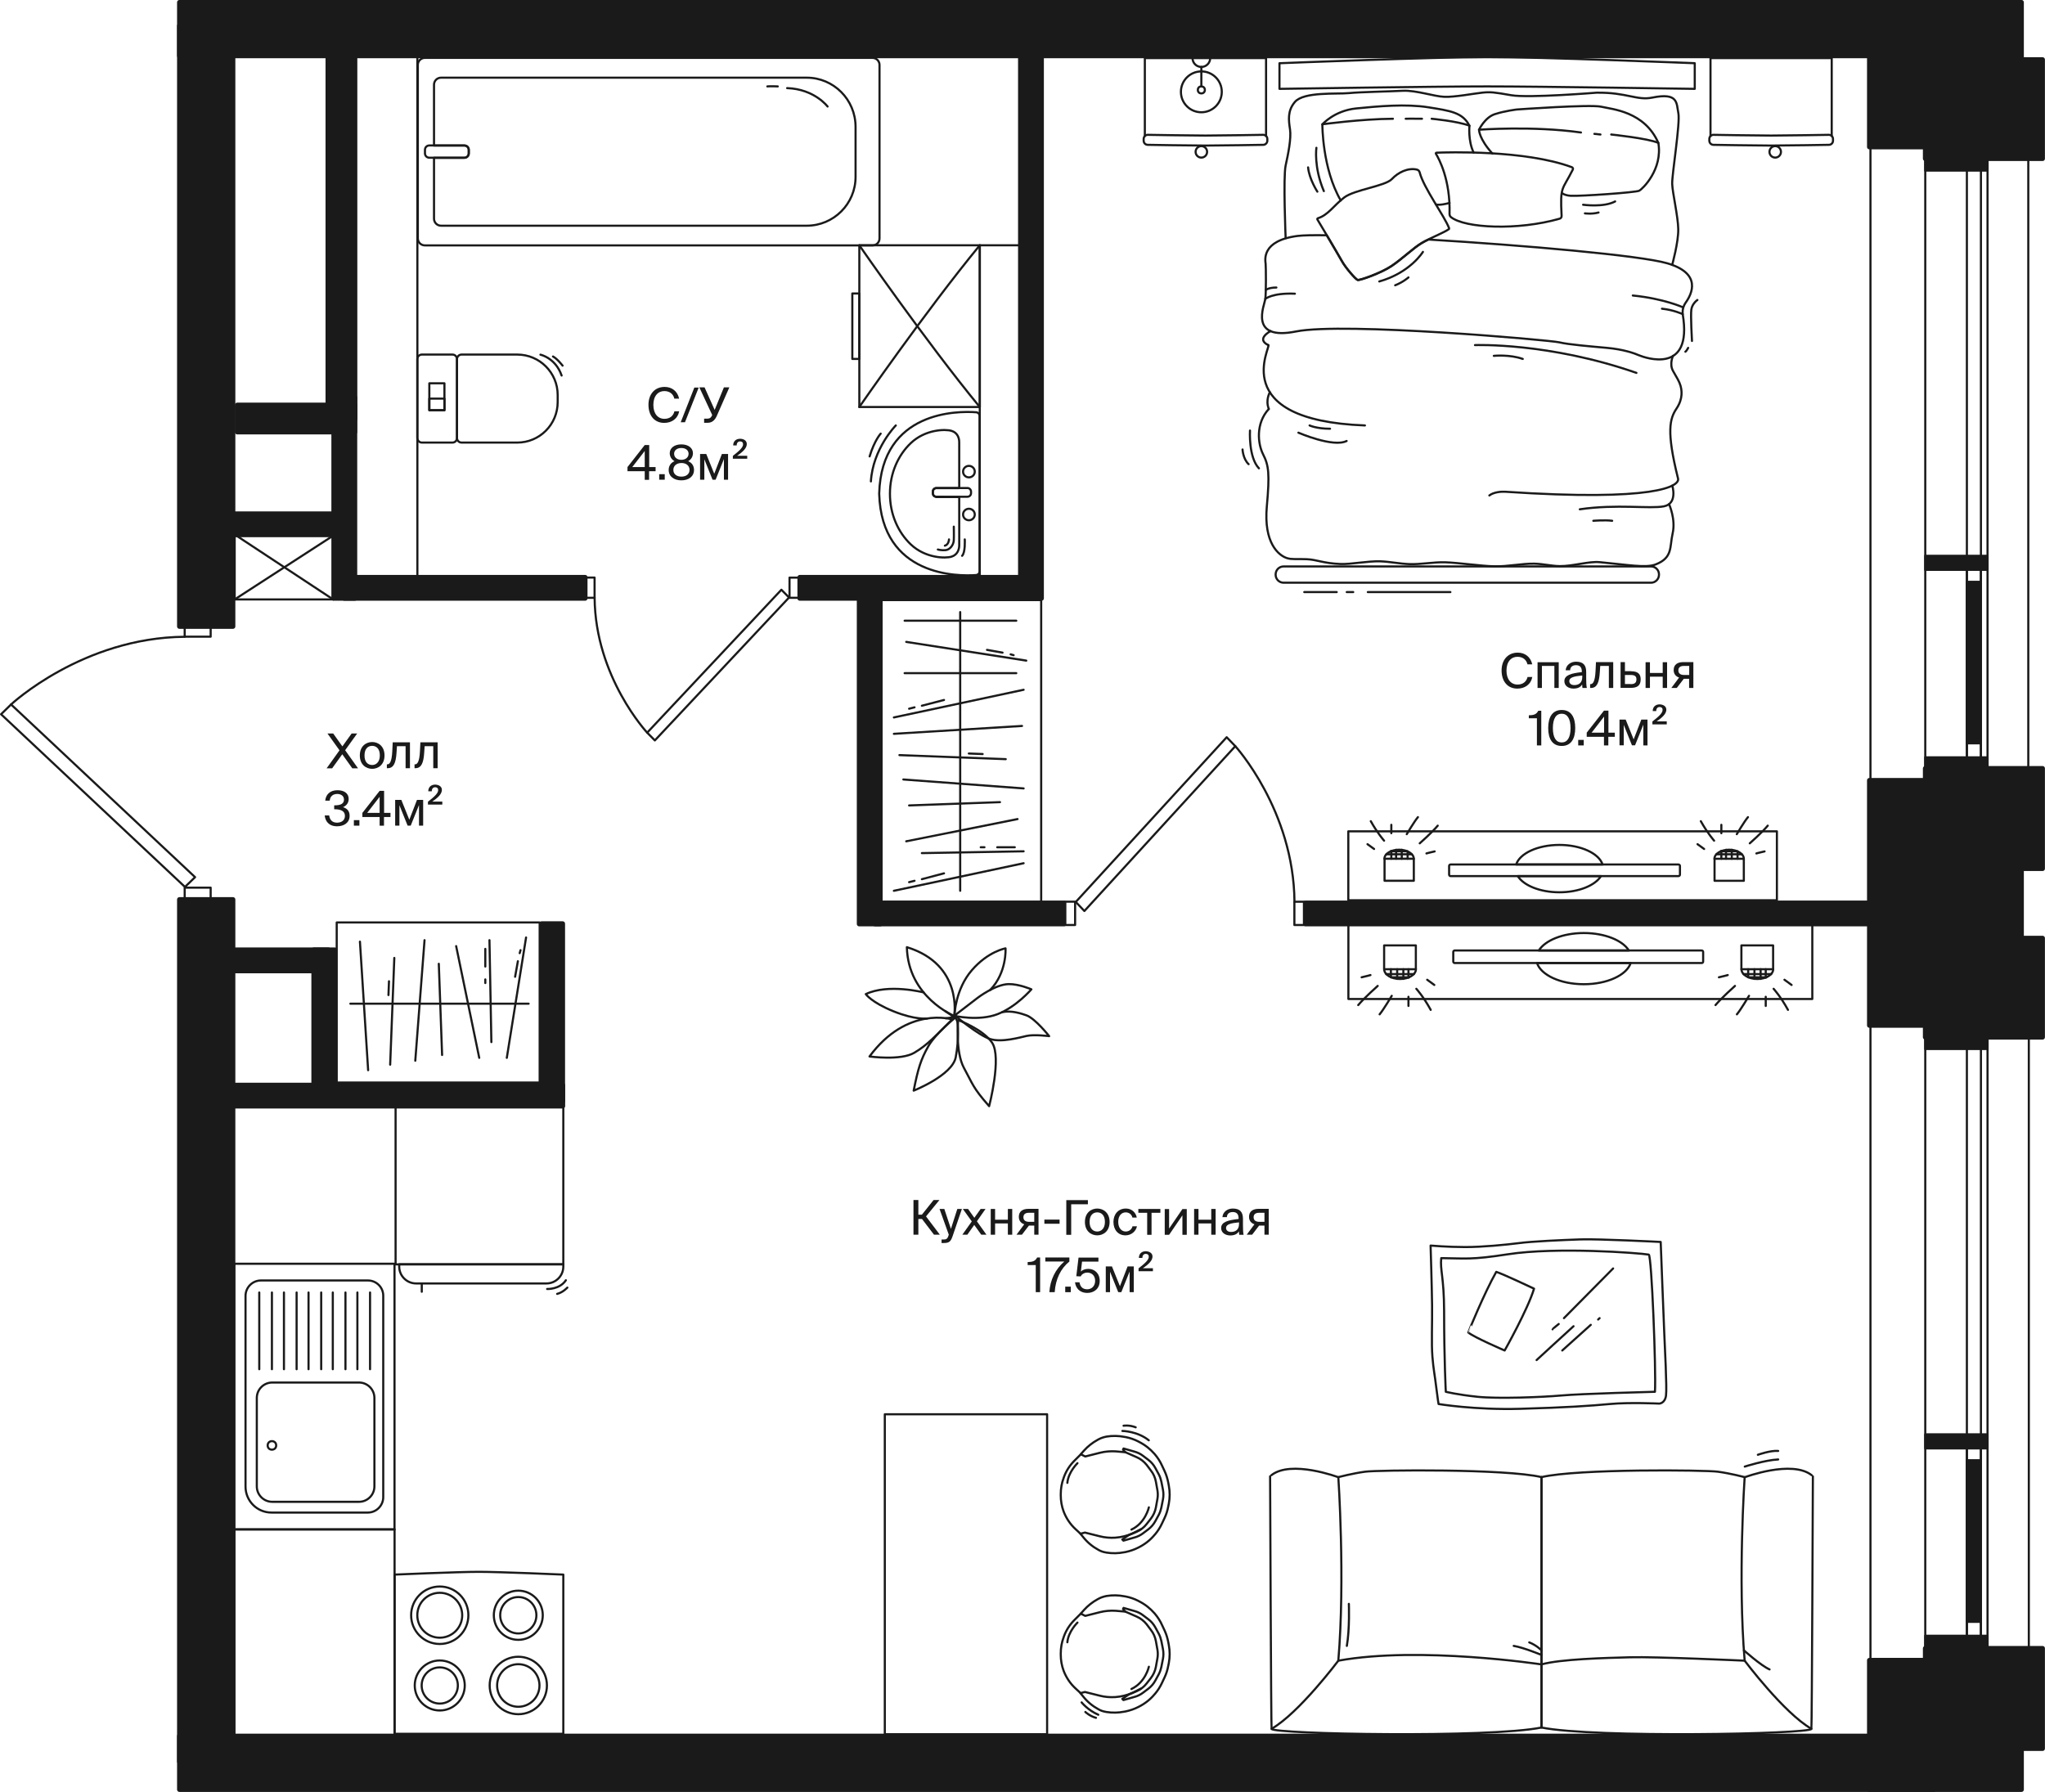 <?xml version="1.0" encoding="utf-8"?>
<!-- Generator: Adobe Illustrator 24.3.0, SVG Export Plug-In . SVG Version: 6.00 Build 0)  -->
<svg version="1.1" xmlns="http://www.w3.org/2000/svg" xmlns:xlink="http://www.w3.org/1999/xlink" x="0px" y="0px"
	 viewBox="0 0 1921.5 1683.9" style="enable-background:new 0 0 1921.5 1683.9;" xml:space="preserve">
<style type="text/css">
	.st0{fill:none;}
	.st1{fill:none;stroke:#1A1A1A;stroke-width:2;stroke-linecap:round;stroke-linejoin:round;}
	.st2{fill:none;stroke:#1A1A1A;stroke-width:2;stroke-linecap:round;stroke-linejoin:round;stroke-miterlimit:10;}
	.st3{fill:#1A1A1A;stroke:#1A1A1A;stroke-width:4.46;stroke-linecap:round;stroke-linejoin:round;}
	.st4{fill:#1A1A1A;stroke:#1A1A1A;stroke-width:2;stroke-linecap:round;stroke-linejoin:round;}
	.st5{fill:#1A1A1A;}
</style>
<g id="Coordinates">
	<polygon id="_x32_" class="st0" points="330.3,45.6 330.3,496.2 202.3,496.2 202.3,897.5 303,897.5 303,1031.3 202.3,1031.3 
		202.3,1640.1 1803.6,1631.4 1807,868.5 1809,769.3 1809,39.8 	"/>
</g>
<g id="Furniture">
	
		<rect x="117.5" y="269.5" transform="matrix(-2.859775e-11 1 -1 -2.859775e-11 661.677 -64.646)" class="st1" width="491.4" height="58"/>
	
		<rect x="785.4" y="365.8" transform="matrix(-3.336638e-11 1 -1 -3.336638e-11 1329.6 -554.882)" class="st1" width="313.7" height="43.2"/>
	<g>
		<path class="st1" d="M819.9,230.6H399.2c-3.6,0-6.6-2.9-6.6-6.6V61c0-3.6,2.9-6.6,6.6-6.6h420.6c3.6,0,6.6,2.9,6.6,6.6v163
			C826.4,227.7,823.5,230.6,819.9,230.6z"/>
		<path class="st1" d="M436.4,148.2h-33c-2.3,0-4.1-1.8-4.1-4.1v-3.3c0-2.3,1.8-4.1,4.1-4.1h33c2.3,0,4.1,1.8,4.1,4.1v3.3
			C440.5,146.4,438.6,148.2,436.4,148.2z"/>
		<path class="st1" d="M777.6,100.1c0,0-12.3-16.4-38-17.3"/>
		<path class="st1" d="M730.8,81.2c0,0-7.2-0.3-9.8,0"/>
	</g>
	<g>
		<path class="st1" d="M917.1,540.4c-16.6,1.2-88.7,1.8-91-76.3l0-0.4c2.3-78.1,74.3-77.5,91-76.3c1.9,0.1,3.4,1.7,3.4,3.6v145.8
			C920.5,538.7,919,540.2,917.1,540.4z"/>
		<path class="st1" d="M909,458.6h-29.1c-1.9,0-3.4,1.5-3.4,3.4v1.4c0,1.9,1.5,3.4,3.4,3.4H909c1.9,0,3.4-1.5,3.4-3.4v-1.4
			C912.4,460.2,910.9,458.6,909,458.6z"/>
		<ellipse class="st1" cx="910.4" cy="483.5" rx="5.5" ry="5.4"/>
		<ellipse class="st1" cx="910.4" cy="443.2" rx="5.5" ry="5.4"/>
		<path class="st1" d="M906.5,506.9c0,0,0.7,12.3-2.5,15.4"/>
		<path class="st1" d="M841.7,399.8c0,0-21.5,21.7-23.4,52.6"/>
		<path class="st1" d="M827.5,407.5c0,0-5.9,6.4-10.4,21.4"/>
		<path class="st1" d="M896.2,494.9c0,0,0.2,8.4,0,12.8s-3.6,8.9-7.8,9.3c-4.2,0.3-7.2-0.6-7.2-0.6"/>
		<path class="st1" d="M891.7,506.9c0,0-0.2,4.9-3.9,5.9"/>
	</g>
	<g>
		<path class="st1" d="M396.4,415.9h28.7c2.4,0,4.3-1.9,4.3-4.3v-74.1c0-2.4-1.9-4.3-4.3-4.3h-28.7c-2.4,0-4.3,1.9-4.3,4.3v74.1
			C392.2,414,394.1,415.9,396.4,415.9z"/>
		<path class="st1" d="M486,415.9h-52.3c-2.4,0-4.3-1.9-4.3-4.3v-74.1c0-2.4,1.9-4.3,4.3-4.3H486c21,0,38,17,38,38v6.6
			C524,398.9,507,415.9,486,415.9z"/>
		<rect x="403.4" y="360.2" class="st1" width="14.2" height="25.3"/>
		<rect x="403.4" y="374.6" class="st1" width="14.2" height="10.9"/>
		<path class="st1" d="M507.8,333.3c0,0,14.2,3,19.9,19.6"/>
		<path class="st1" d="M528.6,343.6c0,0-4.9-6.4-9-8.6"/>
	</g>
	<g>
		
			<rect x="220.2" y="1187.5" transform="matrix(-1 -1.224647e-16 1.224647e-16 -1 590.887 2624.788)" class="st2" width="150.6" height="249.7"/>
		<path class="st2" d="M345.7,1203.3H245.2c-8,0-14.5,6.5-14.5,14.5v179.2c0,13.5,10.9,24.4,24.4,24.4h90.5c8,0,14.5-6.5,14.5-14.5
			v-189.1C360.2,1209.8,353.7,1203.3,345.7,1203.3z"/>
		<path class="st2" d="M337.3,1299.2h-81.5c-8,0-14.5,6.5-14.5,14.5v83.1c0,8,6.5,14.5,14.5,14.5h81.5c8,0,14.5-6.5,14.5-14.5v-83.1
			C351.8,1305.7,345.3,1299.2,337.3,1299.2z"/>
		<ellipse class="st2" cx="255.5" cy="1358.3" rx="4" ry="4"/>
		<line class="st2" x1="347.7" y1="1286.7" x2="347.7" y2="1214.6"/>
		<line class="st2" x1="335.8" y1="1286.7" x2="335.8" y2="1214.6"/>
		<line class="st2" x1="324.6" y1="1286.7" x2="324.6" y2="1214.6"/>
		<line class="st2" x1="312.7" y1="1286.7" x2="312.7" y2="1214.6"/>
		<line class="st2" x1="301.8" y1="1286.7" x2="301.8" y2="1214.6"/>
		<line class="st2" x1="289.9" y1="1286.7" x2="289.9" y2="1214.6"/>
		<line class="st2" x1="278.7" y1="1286.7" x2="278.7" y2="1214.6"/>
		<line class="st2" x1="266.8" y1="1286.7" x2="266.8" y2="1214.6"/>
		<line class="st2" x1="255.5" y1="1286.7" x2="255.5" y2="1214.6"/>
		<line class="st2" x1="243.6" y1="1286.7" x2="243.6" y2="1214.6"/>
	</g>
	<g>
		<path class="st2" d="M370.7,1479.7v149.6h158.6v-149.6c0,0-59.5-2.6-79.3-2.6S370.7,1479.7,370.7,1479.7z"/>
		<ellipse class="st2" cx="413.2" cy="1517.9" rx="21.1" ry="21.1"/>
		<ellipse class="st2" cx="413.2" cy="1517.9" rx="26.9" ry="27"/>
		<ellipse class="st2" cx="413.2" cy="1583.9" rx="17" ry="17"/>
		<ellipse class="st2" cx="413.2" cy="1583.9" rx="23.5" ry="23.5"/>
		<ellipse class="st2" cx="487" cy="1583.9" rx="19.9" ry="20"/>
		<ellipse class="st2" cx="487" cy="1583.9" rx="26.9" ry="27"/>
		<ellipse class="st2" cx="487" cy="1517.9" rx="17" ry="17.1"/>
		<ellipse class="st2" cx="487" cy="1517.9" rx="23" ry="23.1"/>
	</g>
	<g>
		
			<rect x="220.2" y="1437.3" transform="matrix(-1 -2.985402e-11 2.985402e-11 -1 590.944 3069.078)" class="st2" width="150.5" height="194.6"/>
	</g>
	<g>
		<rect x="371.7" y="1039.2" class="st2" width="157.6" height="149"/>
		<path class="st2" d="M375.1,1188.1h154.2v2.1c0,8.8-7.1,15.9-15.9,15.9H391c-8.8,0-15.9-7.1-15.9-15.9V1188.1z"/>
		<line class="st2" x1="396.3" y1="1206.2" x2="396.3" y2="1213.9"/>
		<path class="st2" d="M514.1,1211.3c0,0,11.7,0.6,17.6-8.2"/>
		<path class="st2" d="M533.1,1210c0,0-4.2,4.6-9.6,5.9"/>
	</g>
	
		<rect x="831.3" y="1328.9" transform="matrix(-1 -2.968660e-11 2.968660e-11 -1 1815.175 2958.622)" class="st2" width="152.5" height="300.7"/>
	<g>
		<path class="st2" d="M1057.4,1514.5l-9.1-0.8c-4.9-0.3-9.9,0.1-14.7,1.3l-13.9,3.5l-4.2-2.1l3-3.4c3.6-4,7.9-7.4,12.6-10l1.1-0.6
			c2.2-1.2,4.6-2,7.1-2.5l0.4-0.1c5.6-0.9,11.3-0.8,16.9,0.3l1.2,0.2c4.1,0.8,8.1,2.2,11.8,4.1l0.7,0.4c5.6,2.8,10.5,6.7,14.6,11.4
			l0,0c2.9,3.4,5.3,7.1,7.1,11.2l2.3,4.9c1.6,3.5,2.7,7.1,3.4,10.8l0.5,2.6c1.1,5.7,1.1,11.6,0,17.3l-0.5,2.4
			c-0.7,3.9-1.9,7.7-3.6,11.2l-2.3,4.9c-1.7,3.7-3.9,7.1-6.5,10.2l-0.4,0.4c-4.1,5-9.3,9-15.1,11.9l-0.4,0.2
			c-3.7,1.9-7.7,3.2-11.8,4.1l-1.2,0.2c-5.6,1.1-11.3,1.2-16.9,0.3l-0.4-0.1c-2.5-0.4-4.9-1.2-7.1-2.5l0,0c-5.5-3-10.3-7-14.2-11.9
			l-2.6-3.2l4.2-1.1l14,3.5c4.7,1.2,9.6,1.6,14.5,1.3l0,0c5.6-0.4,11.1-1.7,16.2-4l7.8-3.9"/>
		<path class="st2" d="M1015.6,1516.3l-6.1,6.1c-4.3,4.3-7.7,9.5-9.8,15.3l-0.3,0.9c-1.8,4.8-2.7,9.9-2.7,15.1v1.3
			c0,5.1,0.9,10.3,2.7,15.1l0,0c2.4,6.3,6.2,12,11.2,16.6l5.1,4.7"/>
		<path class="st2" d="M1077.4,1526.4c-2.5-3.1-5.6-5.6-9.3-7.2l-10.7-4.7l-2.2-2.4l0.5-1.1l10.5,3c2.8,0.8,5.5,2.1,7.8,3.9l4.9,3.7
			c2.8,2.1,5.1,4.8,6.7,7.8l3.2,5.9c1.1,2.1,1.9,4.4,2.4,6.7l1.5,7.6c0.6,3.1,0.6,6.3,0,9.4l-1.5,7.6c-0.5,2.3-1.3,4.6-2.4,6.7
			l-3.2,5.9c-1.7,3.1-3.9,5.7-6.7,7.8l-4.9,3.7c-2.4,1.8-5,3.1-7.9,3.9l-10.5,3l-1.1-1.1l6.1-4.1l7.1-3c3.8-1.6,7.1-4.1,9.6-7.3
			l4-5.1c2.4-3.1,4.1-6.8,4.8-10.7l1.4-7.8c0.5-2.8,0.5-5.6,0-8.4l-1.4-7.8c-0.7-3.9-2.3-7.6-4.8-10.7L1077.4,1526.4z"/>
		<path class="st2" d="M1012.4,1524.8c0,0-8.6,8.3-9.5,18.5"/>
		<path class="st2" d="M1016.3,1599.8c0,0,5.9,7.4,15.7,11.6"/>
		<path class="st2" d="M1019.8,1608.8c0,0,4.1,3.9,10,5.5"/>
		<path class="st2" d="M1079.5,1566.3c0,0-3.2,14.7-16.4,20.9"/>
	</g>
	<g>
		<path class="st2" d="M1057.4,1364.7l-9.1-0.8c-4.9-0.3-9.9,0.1-14.7,1.3l-13.9,3.5l-4.2-2.1l3-3.4c3.6-4,7.9-7.4,12.6-10l1.1-0.6
			c2.2-1.2,4.6-2,7.1-2.5l0.4-0.1c5.6-0.9,11.3-0.8,16.9,0.3l1.2,0.2c4.1,0.8,8.1,2.2,11.8,4.1l0.7,0.4c5.6,2.8,10.5,6.7,14.6,11.4
			l0,0c2.9,3.4,5.3,7.1,7.1,11.2l2.3,4.9c1.6,3.5,2.7,7.1,3.4,10.8l0.5,2.6c1.1,5.7,1.1,11.6,0,17.3l-0.5,2.4
			c-0.7,3.9-1.9,7.7-3.6,11.2l-2.3,4.9c-1.7,3.7-3.9,7.1-6.5,10.2l-0.4,0.4c-4.1,5-9.3,9-15.1,11.9l-0.4,0.2
			c-3.7,1.9-7.7,3.2-11.8,4.1l-1.2,0.2c-5.6,1.1-11.3,1.2-16.9,0.3l-0.4-0.1c-2.5-0.4-4.9-1.2-7.1-2.5l0,0c-5.5-3-10.3-7-14.2-11.9
			l-2.6-3.2l4.2-1.1l14,3.5c4.7,1.2,9.6,1.6,14.5,1.3l0,0c5.6-0.4,11.1-1.7,16.2-4l7.8-3.9"/>
		<path class="st2" d="M1015.6,1366.6l-6.1,6.1c-4.3,4.3-7.7,9.5-9.8,15.3l-0.3,0.9c-1.8,4.8-2.7,9.9-2.7,15.1v1.3
			c0,5.1,0.9,10.3,2.7,15.1l0,0c2.4,6.3,6.2,12,11.2,16.6l5.1,4.7"/>
		<path class="st2" d="M1077.4,1376.6c-2.5-3.1-5.6-5.6-9.3-7.2l-10.7-4.7l-2.2-2.4l0.5-1.1l10.5,3c2.8,0.8,5.5,2.1,7.8,3.9l4.9,3.7
			c2.8,2.1,5.1,4.8,6.7,7.8l3.2,5.9c1.1,2.1,1.9,4.4,2.4,6.7l1.5,7.6c0.6,3.1,0.6,6.3,0,9.4l-1.5,7.6c-0.5,2.3-1.3,4.6-2.4,6.7
			l-3.2,5.9c-1.7,3.1-3.9,5.7-6.7,7.8l-4.9,3.7c-2.4,1.8-5,3.1-7.9,3.9l-10.5,3l-1.1-1.1l6.1-4.1l7.1-3c3.8-1.6,7.1-4.1,9.6-7.3
			l4-5.1c2.4-3.1,4.1-6.8,4.8-10.7l1.4-7.8c0.5-2.8,0.5-5.6,0-8.4l-1.4-7.8c-0.7-3.9-2.3-7.6-4.8-10.7L1077.4,1376.6z"/>
		<path class="st2" d="M1012.4,1375c0,0-8.6,8.3-9.5,18.5"/>
		<path class="st2" d="M1079.5,1416.5c0,0-3.2,14.7-16.4,20.9"/>
		<path class="st2" d="M1054.6,1344.7c0,0,14.2,0.2,24.8,8.8"/>
		<path class="st2" d="M1055.7,1339.8c0,0,5.4-0.9,11.4,1.5"/>
	</g>
	<g>
		<path class="st2" d="M1592.4,59.4v24.1c0,0-146.3-2.3-195.1-2.3c-48.8,0-195.1,2.3-195.1,2.3V59.4c0,0,146.3-5.8,195.1-5.8
			C1446.1,53.5,1592.4,59.4,1592.4,59.4z"/>
		<path class="st2" d="M1558.8,540.1v-0.3c0-4.2-3.4-7.5-7.5-7.5h-345.2c-4.2,0-7.5,3.4-7.5,7.5v0.3c0,4.2,3.4,7.5,7.5,7.5h345.2
			C1555.4,547.6,1558.8,544.2,1558.8,540.1z"/>
		<path class="st2" d="M1572,334.4c0,0-3.7,7.6,0,14.2c3.7,6.5,5.9,9.9,7,13.8c1.1,3.9,2.7,11.9-3.7,21.5
			c-6.4,9.6-9.7,21.2,1.4,65.8c1.8,7.3-21.4,21.8-162.5,12.4c-3.2-0.2-10.6,0.2-14.8,3.5"/>
		<path class="st2" d="M1571.3,456.4c0,0,5.3,16.8-7.8,19.4c-13.1,2.6-44.2-2.3-79.1,2.8"/>
		<path class="st2" d="M1191.7,324.3c3.3,0.5-40,70.6,90.8,75.5"/>
		<path class="st2" d="M1193.9,311.1c0,0-14.3,7.4-2.2,13.2"/>
		<path class="st2" d="M1192.1,384.4c-12.5,13.7-10.2,32.9-5.3,42.5c5.4,10.6,6.3,18.4,3.5,49.2c-3,33.8,10.8,45.8,19,48.4
			c4.6,1.4,8.1,0.6,18.5,1c9.7,0.4,15.6,3.9,31.7,4.5c10.1,0.4,25.8-2.9,37.6-2.5c8.7,0.3,18,2.3,27.3,2.6c10.5,0.4,22.5-2,33.4-1.7
			c12.6,0.4,33.7,3.5,46.3,3.8c12.3,0.3,25.7-2.7,37.5-2.5c8.7,0.2,15.9,2.2,24,2.3c12.6,0.1,27.1-4.7,37.6-3.7
			c26,2.4,43.3,5.7,52.5,2.1c16.2-6.3,13-16.3,15.9-29c3.1-13.5-3.2-27.1-3.3-27.6"/>
		<path class="st2" d="M1193.2,368.6c0,0-4.4,7.3-1,15.7"/>
		<path class="st2" d="M1571.2,248.9c0,0,6-21.6,5.7-33.6c-0.2-12-5.4-34-5.7-42.5s7.7-57.3,5.8-66.5s0.3-19.6-24.4-14.6
			c-14.7,3-24-5-52.5-4.6c0,0-63.9,5.2-80,2.4s-19.6-3.3-27.7-2.4c-8.1,0.9-25.5,4.2-35.1,3.9s-26.6-6.3-39.2-5.7
			c-12.6,0.7-39.5,1.1-50.8,2.2c-11.3,1.1-42.2-1.5-50.6,8.3c-7.1,8.3-5.9,17.2-4.6,25.7s-1.7,23.1-4.1,34c-2.4,10.9,0,68.3,0,68.3"
			/>
		<path class="st2" d="M1259.8,188.4c-17.5-30-17.3-71.5-17.3-71.5s11.1-12.9,31.8-15s46.9-4.4,67.6-1.1
			c20.7,3.3,32.5,4.8,38.8,17.4c0,0-1.4,14.1,3.9,25.1"/>
		<path class="st2" d="M1477.8,159.4c-9.9,19.9-12,14.6-10.5,43.5c0.1,1.2-0.7,2.3-1.8,2.6c-39.4,11.3-89.1,9-102.2-1.5
			c-0.9-0.7-1.3-1.8-1.3-3c0.9-32.2-10.1-52.1-12.8-56.5c-0.3-0.4,0-0.9,0.5-1c9.8-0.4,82.8-2.8,127.2,13.6
			C1477.9,157.5,1478.3,158.6,1477.8,159.4z"/>
		<path class="st2" d="M1333.9,161.9c-0.3-1.2-1.3-2.2-2.5-2.5c-8.3-2-17.6,2.5-23.5,8.8c-6.4,6.8-35,9.9-44.9,17.4
			c-9.6,7.3-15,16.5-24.7,19.5c-0.5,0.2-0.7,0.7-0.5,1.1c3.3,5.3,20.1,33.7,22.9,38.8c3.6,6.7,13.3,17.6,15,18
			c2,0.5,21.8-6.4,31.8-13.1s20.8-17.2,28.5-21.7s26.3-12,25.7-13.5C1357,202.5,1337.7,176.7,1333.9,161.9z"/>
		<path class="st2" d="M1242.5,116.8c0,0,36.4-5,66.3-5.2"/>
		<path class="st2" d="M1320.8,111.6c0,0,6.3-0.2,15.3,0"/>
		<path class="st2" d="M1345.2,111.6c0,0,24,2.2,35.5,6.5"/>
		<path class="st2" d="M1349.2,192.1c0,0,2.8,1.3,12.8-1.4"/>
		<path class="st2" d="M1467.5,181.3c0,0,2.2,2.3,8.5,2.7c8.6,0.5,61.3-3.1,64.3-4.8c3.1-1.7,22.1-20,17.9-44.9
			c-13-29.7-43.4-31.6-53.6-34s-79.4,2.6-79.4,2.6s-11.3,1.3-20.7,4.4s-14.8,14.6-14.8,14.6s-0.1,8.5,12.6,22.4"/>
		<path class="st2" d="M1389.7,121.9c0,0,50.4-3.8,95.8,2.6"/>
		<path class="st2" d="M1498.1,125.8c0,0,1.7,0.1,5.7,0.6"/>
		<path class="st2" d="M1513.9,126.4c0,0,34.7,3.6,44.3,7.9"/>
		<path class="st2" d="M1487.5,192.4c0,0,19.3,2.7,30.1-3.1"/>
		<path class="st2" d="M1489.2,200.5c0,0,6.9,0.9,12.8-0.8"/>
		<path class="st2" d="M1236.9,138.9c0,0-2.6,18,7,40.7"/>
		<path class="st2" d="M1237.8,180.1c0,0-7.7-11.8-8.7-22.8"/>
		<path class="st2" d="M1337,236.7c0,0-11.8,19.5-41,27.8"/>
		<path class="st2" d="M1323.4,260.7c0,0-4.9,4.4-12.5,7.4"/>
		<path class="st2" d="M1188.9,280.9c0,0,6.4-5.8,27.8-4.9"/>
		<path class="st2" d="M1189.4,272.4c0,0,2.9-2.2,9.9-2.2"/>
		<path class="st2" d="M1581.6,288.9c0,0-18.2-8.3-47.4-11.2"/>
		<path class="st2" d="M1581.1,295.2c0,0-8.6-4-19.5-5.1"/>
		<path class="st2" d="M1594.9,281.9c0,0-4.9,3.3-5.7,9s0.6,29.5,0.6,29.5"/>
		<path class="st2" d="M1586.2,326.9c0,0-1.7,3.2-2.6,3.6"/>
		<path class="st2" d="M1385.9,324.3c0,0,69.1-2.7,151.7,26.1"/>
		<path class="st2" d="M1403.6,334.4c0,0,14.8-1.5,27.2,2.9"/>
		<path class="st2" d="M1497.1,489.4c0,0,11.2-0.9,17.7,0"/>
		<path class="st2" d="M1220,406.6c0,0,32.7,14.2,45.3,7.8"/>
		<path class="st2" d="M1230.5,399.8c0,0,6.5,3.1,19.2,3.1"/>
		<path class="st2" d="M1174.5,404.6c0,0-1.5,25.1,8.4,35.5"/>
		<path class="st2" d="M1167.5,422.4c0,0,0.4,8.8,5.7,13.8"/>
		<line class="st2" x1="1225.5" y1="556.4" x2="1256" y2="556.4"/>
		<line class="st2" x1="1265.4" y1="556.4" x2="1271.5" y2="556.4"/>
		<line class="st2" x1="1285.2" y1="556.4" x2="1362.8" y2="556.4"/>
	</g>
	<g>
		
			<rect x="1449.8" y="685.8" transform="matrix(4.490281e-11 -1 1 4.490281e-11 581.158 2388.589)" class="st2" width="70.1" height="435.9"/>
		<g>
			
				<rect x="1640" y="884.7" transform="matrix(4.332185e-11 -1 1 4.332185e-11 751.531 2550.823)" class="st2" width="22.4" height="29.8"/>
			<path class="st2" d="M1636.3,910.8c0,5.1,6.7,9.2,14.9,9.2s14.9-4.1,14.9-9.2"/>
			<line class="st2" x1="1648.5" y1="919.9" x2="1648.5" y2="910.8"/>
			<line class="st2" x1="1638.2" y1="915.4" x2="1664.2" y2="915.4"/>
			<polyline class="st2" points="1659.8,918.4 1642.6,918.4 1642.6,910.8 			"/>
			<line class="st2" x1="1654.3" y1="910.8" x2="1654.3" y2="919.9"/>
			<line class="st2" x1="1659.1" y1="910.8" x2="1659.1" y2="918.7"/>
			<line class="st2" x1="1676.7" y1="920.7" x2="1683.4" y2="925.6"/>
			<path class="st2" d="M1666.5,929.2c0,0,6.8,7.5,13.5,19.8"/>
			<line class="st2" x1="1659.1" y1="936.7" x2="1659.1" y2="945.3"/>
			<path class="st2" d="M1643.4,935.8c0,0-7.7,13-11.4,17.4"/>
			<path class="st2" d="M1630.2,926.5c0,0-12.7,11.3-18.3,18"/>
			<path class="st2" d="M1623.4,916.3c0,0-2.9,0.9-8.3,2.1"/>
		</g>
		<g>
			
				<rect x="1304.3" y="884.7" transform="matrix(4.421625e-11 -1 1 4.421625e-11 415.838 2215.13)" class="st2" width="22.4" height="29.8"/>
			<path class="st2" d="M1300.6,910.8c0,5.1,6.7,9.2,14.9,9.2s14.9-4.1,14.9-9.2"/>
			<line class="st2" x1="1312.8" y1="919.9" x2="1312.8" y2="910.8"/>
			<line class="st2" x1="1302.5" y1="915.4" x2="1328.5" y2="915.4"/>
			<polyline class="st2" points="1324.1,918.4 1306.9,918.4 1306.9,910.8 			"/>
			<line class="st2" x1="1318.6" y1="910.8" x2="1318.6" y2="919.9"/>
			<line class="st2" x1="1323.4" y1="910.8" x2="1323.4" y2="918.7"/>
			<line class="st2" x1="1341" y1="920.7" x2="1347.7" y2="925.6"/>
			<path class="st2" d="M1330.8,929.2c0,0,6.8,7.5,13.5,19.8"/>
			<line class="st2" x1="1323.4" y1="936.7" x2="1323.4" y2="945.3"/>
			<path class="st2" d="M1307.7,935.8c0,0-7.7,13-11.4,17.4"/>
			<path class="st2" d="M1294.5,926.5c0,0-12.7,11.3-18.3,18"/>
			<path class="st2" d="M1287.7,916.3c0,0-2.9,0.9-8.3,2.1"/>
		</g>
		<path class="st2" d="M1365.5,894.6v9c0,0.8,0.6,1.4,1.4,1.4h232c0.8,0,1.4-0.6,1.4-1.4v-9c0-0.8-0.6-1.4-1.4-1.4h-232
			C1366.1,893.2,1365.5,893.8,1365.5,894.6z"/>
	</g>
	<g>
		
			<rect x="1435.9" y="612.2" transform="matrix(-4.479280e-11 1 -1 -4.479280e-11 2281.787 -654.69)" class="st2" width="64.8" height="402.7"/>
		<g>
			
				<rect x="1304.3" y="803.5" transform="matrix(-4.540564e-11 1 -1 -4.540564e-11 2131.934 -497.32)" class="st2" width="20.7" height="27.5"/>
			<path class="st2" d="M1328.4,807c0-4.7-6.2-8.5-13.8-8.5s-13.8,3.8-13.8,8.5"/>
			<line class="st2" x1="1317.1" y1="798.6" x2="1317.1" y2="807"/>
			<line class="st2" x1="1326.6" y1="802.8" x2="1302.6" y2="802.8"/>
			<polyline class="st2" points="1306.7,800 1322.6,800 1322.6,807 			"/>
			<line class="st2" x1="1311.8" y1="807" x2="1311.8" y2="798.6"/>
			<line class="st2" x1="1307.3" y1="807" x2="1307.3" y2="799.7"/>
			<line class="st2" x1="1291.1" y1="797.8" x2="1284.9" y2="793.3"/>
			<path class="st2" d="M1300.5,790c0,0-6.2-7-12.5-18.3"/>
			<line class="st2" x1="1307.3" y1="783" x2="1307.3" y2="775.1"/>
			<path class="st2" d="M1321.8,783.9c0,0,7.1-12,10.5-16"/>
			<path class="st2" d="M1334,792.5c0,0,11.8-10.4,16.9-16.6"/>
			<path class="st2" d="M1340.3,802c0,0,2.7-0.8,7.7-1.9"/>
		</g>
		<g>
			
				<rect x="1614.4" y="803.5" transform="matrix(-4.637376e-11 1 -1 -4.637376e-11 2442.007 -807.393)" class="st2" width="20.7" height="27.5"/>
			<path class="st2" d="M1638.5,807c0-4.7-6.2-8.5-13.8-8.5s-13.8,3.8-13.8,8.5"/>
			<line class="st2" x1="1627.2" y1="798.6" x2="1627.2" y2="807"/>
			<line class="st2" x1="1636.7" y1="802.8" x2="1612.7" y2="802.8"/>
			<polyline class="st2" points="1616.8,800 1632.6,800 1632.6,807 			"/>
			<line class="st2" x1="1621.8" y1="807" x2="1621.8" y2="798.6"/>
			<line class="st2" x1="1617.4" y1="807" x2="1617.4" y2="799.7"/>
			<line class="st2" x1="1601.2" y1="797.8" x2="1595" y2="793.3"/>
			<path class="st2" d="M1610.6,790c0,0-6.2-7-12.5-18.3"/>
			<line class="st2" x1="1617.4" y1="783" x2="1617.4" y2="775.1"/>
			<path class="st2" d="M1631.9,783.9c0,0,7.1-12,10.5-16"/>
			<path class="st2" d="M1644.1,792.5c0,0,11.8-10.4,16.9-16.6"/>
			<path class="st2" d="M1650.3,802c0,0,2.7-0.8,7.7-1.9"/>
		</g>
		<path class="st2" d="M1578.5,821.9v-8.1c0-0.8-0.6-1.4-1.4-1.4H1363c-0.8,0-1.4,0.6-1.4,1.4v8.1c0,0.8,0.6,1.4,1.4,1.4h214.1
			C1577.9,823.3,1578.5,822.6,1578.5,821.9z"/>
		<path class="st1" d="M758,73H414.4c-3.6,0-6.6,2.9-6.6,6.6v57.2h28.5c2.3,0,4.1,1.8,4.1,4.1v3.3c0,2.3-1.8,4.1-4.1,4.1h-28.5v57.2
			c0,3.6,2.9,6.6,6.6,6.6H758c25.3,0,45.9-20.5,45.9-45.9v-47.2C803.8,93.6,783.3,73,758,73z"/>
		<path class="st1" d="M879.9,466.9c-1.9,0-3.4-1.5-3.4-3.4v-1.4c0-1.9,1.5-3.4,3.4-3.4h21.4c0-10.5,0-33.9,0-43.1
			c0-4-1.6-9-7.2-10.7c-5.9-1.8-24.6-1.5-38.3,11.5c-11.8,11.2-19.6,28.1-19.6,47.6c0,19.5,7.8,36.4,19.6,47.6
			c13.7,13,32.5,13.3,38.3,11.5c5.5-1.7,7.2-6.7,7.2-10.7c0-10,0-36.4,0-45.3H879.9z"/>
		<path class="st2" d="M1566.5,247.4c-25.5-7.4-134.5-16.9-224.3-22.3c-2.4,1.2-4.6,2.3-6.2,3.3c-7.7,4.5-18.5,15-28.5,21.7
			c-10,6.7-29.8,13.6-31.8,13.1c-1.7-0.4-11.3-11.3-15-18c-1.7-3.1-8.3-14.4-14.1-24.1c-12.9-0.2-22.3,0-27.2,0.6
			c-34.6,4.4-30.5,23-30.2,26.2c0.3,3.2,0.5,27.3-0.3,33.1c-0.8,5.8-16,39.5,28.8,30.5c44.8-9,238.7,8.1,247.4,10.2
			s29.4,3.8,44.8,5.2s25.3,4.9,30.2,7c4.9,2,50.7,19,41-38.6l-0.1-1.5c-0.1-3.3,0.9-6.6,2.8-9.3
			C1589.8,276.2,1599.3,256.9,1566.5,247.4z"/>
		<g>
			<path class="st2" d="M1530.5,893.2c-5.9-9.5-22.6-16.4-42.3-16.4s-36.4,6.9-42.3,16.4H1530.5z"/>
			<path class="st2" d="M1444.2,905c3.7,11.3,22,19.9,44,19.9s40.3-8.6,44-19.9H1444.2z"/>
		</g>
		<g>
			<path class="st2" d="M1505.8,812.4c-3.4-10.4-20.3-18.4-40.6-18.4c-20.3,0-37.2,7.9-40.6,18.4H1505.8z"/>
			<path class="st2" d="M1426.1,823.3c5.5,8.8,20.9,15.2,39.1,15.2c18.2,0,33.6-6.4,39.1-15.2H1426.1z"/>
		</g>
	</g>
	<g>
		<rect x="828.3" y="563.9" class="st2" width="150" height="283.8"/>
		<line class="st2" x1="902.2" y1="837.1" x2="902.2" y2="575.2"/>
		<line class="st2" x1="851.5" y1="603.2" x2="964.3" y2="620.8"/>
		<line class="st2" x1="954.9" y1="632.6" x2="850" y2="632.6"/>
		<line class="st2" x1="839.9" y1="674.2" x2="961.8" y2="648.2"/>
		<line class="st2" x1="960.3" y1="682.2" x2="839.9" y2="689.6"/>
		<line class="st2" x1="845.1" y1="709.6" x2="945" y2="713.4"/>
		<line class="st2" x1="848.8" y1="732.5" x2="961.8" y2="740.9"/>
		<line class="st2" x1="939.6" y1="753.8" x2="854.2" y2="756.9"/>
		<line class="st2" x1="851.5" y1="790.6" x2="956.1" y2="769.7"/>
		<line class="st2" x1="866.2" y1="801.7" x2="961.8" y2="800"/>
		<line class="st2" x1="921.5" y1="796.2" x2="925" y2="796.2"/>
		<line class="st2" x1="937" y1="796.2" x2="953.5" y2="796.2"/>
		<line class="st2" x1="910.3" y1="708.1" x2="923.3" y2="708.6"/>
		<line class="st2" x1="854.2" y1="666" x2="859.3" y2="664.7"/>
		<line class="st2" x1="866.2" y1="663.2" x2="887" y2="657.8"/>
		<line class="st2" x1="927.4" y1="610.7" x2="942" y2="613.3"/>
		<line class="st2" x1="949.6" y1="614.9" x2="952.4" y2="615.7"/>
		<line class="st2" x1="839.9" y1="837.1" x2="961.8" y2="811.2"/>
		<line class="st2" x1="854.2" y1="829" x2="859.3" y2="827.7"/>
		<line class="st2" x1="866.2" y1="826.2" x2="887" y2="820.7"/>
		<line class="st2" x1="954.9" y1="583.3" x2="850" y2="583.3"/>
	</g>
	<g>
		
			<rect x="336.5" y="846.8" transform="matrix(3.764573e-11 -1 1 3.764573e-11 -530.426 1353.776)" class="st2" width="150.4" height="190.7"/>
		<line class="st2" x1="496.7" y1="943.2" x2="329.2" y2="943.2"/>
		<line class="st2" x1="476.2" y1="994.1" x2="494.3" y2="881"/>
		<line class="st2" x1="484" y1="917.9" x2="486.6" y2="903.3"/>
		<line class="st2" x1="488.3" y1="895.7" x2="489.1" y2="892.9"/>
		<line class="st2" x1="338.2" y1="884.9" x2="345.9" y2="1005.7"/>
		<line class="st2" x1="366.6" y1="1000.5" x2="370.5" y2="900.2"/>
		<line class="st2" x1="390.2" y1="996.8" x2="398.9" y2="883.5"/>
		<line class="st2" x1="412.3" y1="905.7" x2="415.4" y2="991.4"/>
		<line class="st2" x1="450.3" y1="994.1" x2="428.6" y2="889.1"/>
		<line class="st2" x1="461.7" y1="979.3" x2="459.9" y2="883.5"/>
		<line class="st2" x1="456" y1="923.8" x2="456" y2="920.4"/>
		<line class="st2" x1="456" y1="908.3" x2="456" y2="891.7"/>
		<line class="st2" x1="365" y1="935.1" x2="365.5" y2="922.1"/>
	</g>
	<g>
		<polyline class="st2" points="1189.6,127.8 1189.6,54.6 1075.7,54.6 1075.7,127.8 		"/>
		<path class="st2" d="M1190.8,132.2v-1.6c0-2.2-1.7-3.9-3.9-3.9c0,0-40.7,0.7-54.2,0.7s-54.2-0.7-54.2-0.7c-2.2,0-3.9,1.7-3.9,3.9
			v1.6c0,2.2,1.7,3.9,3.9,3.9c0,0,40.7,0.7,54.2,0.7s54.2-0.7,54.2-0.7C1189,136.1,1190.8,134.3,1190.8,132.2z"/>
		<circle class="st2" cx="1128.8" cy="84.5" r="3.3"/>
		<circle class="st2" cx="1128.8" cy="142.7" r="5.4"/>
		<path class="st2" d="M1120.5,54.6c0,4.6,3.7,8.3,8.3,8.3c4.6,0,8.3-3.7,8.3-8.3"/>
		<circle class="st2" cx="1128.8" cy="86.3" r="19.2"/>
		<line class="st2" x1="1128.8" y1="81.2" x2="1128.8" y2="62.9"/>
	</g>
	<g>
		<polyline class="st2" points="1607.2,127.8 1607.2,54.6 1721.1,54.6 1721.1,127.8 		"/>
		<path class="st2" d="M1606.1,132.2v-1.6c0-2.2,1.7-3.9,3.9-3.9c0,0,40.7,0.7,54.2,0.7s54.2-0.7,54.2-0.7c2.2,0,3.9,1.7,3.9,3.9
			v1.6c0,2.2-1.7,3.9-3.9,3.9c0,0-40.7,0.7-54.2,0.7s-54.2-0.7-54.2-0.7C1607.8,136.1,1606.1,134.3,1606.1,132.2z"/>
		<circle class="st2" cx="1668" cy="142.7" r="5.4"/>
	</g>
	<g>
		
			<rect x="788" y="249.9" transform="matrix(-4.495001e-11 1 -1 -4.495001e-11 1170.54 -557.511)" class="st1" width="152" height="113.2"/>
		
			<rect x="773.4" y="303.2" transform="matrix(-4.485142e-11 1 -1 -4.485142e-11 1110.643 -497.614)" class="st1" width="61.5" height="6.6"/>
		<path class="st1" d="M807.4,230.5c0,0,62.5,90.4,113.2,152"/>
		<path class="st1" d="M807.4,382.5c0,0,62.5-90.4,113.2-152"/>
	</g>
	<g>
		<path class="st2" d="M929.4,1039.5c0,0,12-45.8,2.8-59.6c-8.5-12.7-31.9-21.3-31.9-21.3s-2.8,30,5.5,45.1
			S913.8,1021.8,929.4,1039.5z"/>
		<path class="st2" d="M898,954.9c0,0,21.4,18,32.3,21.5c10.9,3.5,28.4-1.6,34.3-2.9c7.3-1.6,21.2,0.2,21.2,0.2
			s-12.9-16.4-21.2-19.5c-5-1.8-14.1-4.8-22.8-3.1"/>
		<path class="st2" d="M896.6,954.6c0,0,23.1,5.3,40.8-1.6c17.7-6.9,31.7-23.3,31.7-23.3s-11.7-5.1-21.5-4.9
			c-12.6,0.3-29,12.9-29,12.9L896.6,954.6z"/>
		<path class="st2" d="M858.5,1024.9c0,0,36.2-14.3,39.5-31.3c3.3-17.1,2-32.5,1.4-33.9s-1.5-3.7-1.5-3.7s-18.8,15.1-25.7,27.3
			C865.3,995.5,862.6,1004.1,858.5,1024.9z"/>
		<path class="st2" d="M894.7,958c0,0-42.3-13.1-77.7,34.8c0,0,29.3,4.1,42.1-3.5C872,981.7,879.4,972.9,894.7,958z"/>
		<path class="st2" d="M852.1,890.1c52.8,16.2,44.5,64.6,44.5,64.6S853.2,937,852.1,890.1z"/>
		<path class="st2" d="M871.2,957.1c0,0-11.1,1.6-31.8-6.8s-25.9-16.1-25.9-16.1c21.1-10.1,54.4-1.6,54.4-1.6"/>
		<polyline class="st2" points="888.2,950.2 896.6,955.9 888.7,956.9 		"/>
		<path class="st2" d="M930.3,930.4c16-16.5,14.5-39.2,14.5-39.2s-16.4,2.8-31.7,20.6c-15.4,17.8-16.2,41.6-16.2,41.6"/>
	</g>
	<rect x="220.5" y="502.3" class="st1" width="92.5" height="61"/>
	<line class="st1" x1="313" y1="563.3" x2="220.5" y2="502.3"/>
	<line class="st1" x1="220.5" y1="563.3" x2="313" y2="503.4"/>
	<g>
		<path class="st2" d="M1560.4,1167.1c0,0-58.4-3-75.4-2.4c-16.9,0.6-45.2,1.8-57.9,3.5c-12.8,1.6-33.7,3.7-50.4,3.7
			c-16.7,0-32.5-1.4-32.5-1.4s1.2,39,1.4,56c0.2,17.1-0.7,35.9,0.3,48.3s2.2,16.9,3.6,28.8c1.4,11.7,2.2,15.8,2.2,15.8
			s33.9,5.7,76.8,4.5c42.8-1.2,66-2.8,84.1-4.5s46.5-0.4,46.5-0.4s5.3-0.2,6.3-7.5s-1.2-47.5-1.6-57.9
			C1563.3,1243.2,1560.4,1167.1,1560.4,1167.1z"/>
		<path class="st2" d="M1354.2,1182.3c22.7,0.2,27.6,1.8,62.5-3.6c45.9-7.1,123-1.3,132.5,0.3c2.7,0.5,7,109,5.8,128.9
			c0,0-69.9,1.8-88.1,3.5c-18.3,1.6-59.5,3.2-78.6,1.2c-19.1-2-29.8-4.7-29.8-4.7s-1.6-29.8-1.6-75.9
			C1356.8,1200,1353,1193.5,1354.2,1182.3z"/>
		<path class="st2" d="M1405.9,1195.2c7.7,2.6,35.5,15.8,35.5,15.8c-5.6,19-27.6,58.1-27.6,58.1s-28.8-12.4-34.2-16.9
			C1379.5,1252.2,1394.6,1215.1,1405.9,1195.2z"/>
		<line class="st2" x1="1469.5" y1="1238.7" x2="1515.7" y2="1192"/>
		<path class="st2" d="M1443.8,1278.1c0,0,29.2-26.9,34.7-31.8"/>
		<line class="st2" x1="1467.9" y1="1269.1" x2="1494.7" y2="1245"/>
		<line class="st2" x1="1501.6" y1="1240" x2="1503" y2="1238.7"/>
		<path class="st2" d="M1458.8,1249.2c0-0.4,5.8-5,5.8-5"/>
	</g>
	<g>
		<g>
			<path class="st2" d="M1639.4,1388.2c0,0,44.2-16.6,62.9-1.9"/>
			<path class="st2" d="M1448.4,1388.2c0,58.8,0,235.2,0,235.2c49.2,10,251.8,6.2,253.6,1.3c0.5-1.4,1.4-237.3,1.4-237.3"/>
			<path class="st2" d="M1448.4,1388.2"/>
			<path class="st2" d="M1702,1624.6c-25.7-14.7-62.7-64-62.7-64c-6.5-76.9,0-172.5,0-172.5s-13.4-3.5-25.2-5.1
				s-131.4-2.9-165.7,5.1"/>
			<path class="st2" d="M1257.5,1388.2c0,0-44.2-16.6-62.9-1.9"/>
			<path class="st2" d="M1448.4,1388.2c0,58.8,0,235.2,0,235.2c-49.2,10-251.8,6.2-253.6,1.3c-0.5-1.4-1.4-237.4-1.4-237.4"/>
			<path class="st2" d="M1194.8,1624.6c25.7-14.7,62.7-64,62.7-64c6.5-76.9,0-172.5,0-172.5s13.4-3.5,25.2-5.1
				c11.8-1.6,131.4-2.9,165.7,5.1"/>
			<path class="st2" d="M1639.4,1560.6c0,0-84.5-3.9-107.8-3.2c-23.2,0.6-65.4,1.7-83.2,6.7c0,0-114.6-17.4-190.9-3.5"/>
			<path class="st2" d="M1598.1,1382.4"/>
			<path class="st2" d="M1587.1,1382.2"/>
		</g>
		<path class="st2" d="M1639.4,1378.2c0,0,19-6.1,31.4-6.7"/>
		<path class="st2" d="M1651.7,1367.1c0,0,12.1-4.3,19.1-3.6"/>
		<path class="st2" d="M1267.4,1507.2c0,0,0.9,23.6-1.9,39.5"/>
		<path class="st2" d="M1638.6,1550.9c0,0,16.3,14.6,24.1,17.9"/>
		<path class="st2" d="M1448.4,1555.2c0,0-16.9-7-26.1-8.5"/>
		<path class="st2" d="M1448.4,1550.9c0,0-4.6-4.8-11.5-7.5"/>
	</g>
</g>
<g id="Walls">
	<rect x="822.3" y="848.5" class="st3" width="177.4" height="19.8"/>
	<rect x="807.3" y="553.2" class="st3" width="19.8" height="315.1"/>
	<rect x="1226.6" y="848.5" class="st3" width="547.5" height="19.8"/>
	<rect x="751.5" y="542.5" class="st3" width="214.5" height="19.8"/>
	<rect x="323.5" y="542.5" class="st3" width="226.3" height="19.8"/>
	<rect x="313.6" y="373.4" class="st3" width="19.8" height="188.9"/>
	<rect x="508.9" y="868" class="st3" width="19.8" height="166.9"/>
	<rect x="207.4" y="1019.7" class="st3" width="321.4" height="19.8"/>
	<rect x="204.3" y="892.6" class="st3" width="104.3" height="19.8"/>
	<rect x="294.8" y="892.6" class="st3" width="19.8" height="135.1"/>
	<rect x="308.1" y="44.8" class="st3" width="25.4" height="348.7"/>
	<rect x="222.9" y="380.6" class="st3" width="110.5" height="25.4"/>
	<rect x="210.9" y="482.8" class="st3" width="119.3" height="19.8"/>
	<rect x="958.8" y="30.3" class="st3" width="19.8" height="532"/>
	<rect x="168.6" y="24.2" class="st3" width="50.3" height="564.5"/>
	<rect x="168.6" y="845.3" class="st3" width="50.3" height="810.2"/>
	<rect x="168.6" y="2.2" class="st3" width="1688.3" height="50.3"/>
	<rect x="168.6" y="1631.4" class="st3" width="1648.4" height="50.3"/>
	<rect x="1756.5" y="733.3" class="st3" width="142.9" height="230.3"/>
	<rect x="1809" y="881.6" class="st3" width="110.2" height="93.1"/>
	<rect x="1809" y="722.1" class="st3" width="110.2" height="94.2"/>
	<rect x="1756.5" y="2.2" class="st3" width="142.9" height="135.9"/>
	<rect x="1809" y="56" class="st3" width="110.2" height="93.1"/>
	<rect x="1756.5" y="1560.2" class="st3" width="142.9" height="121.5"/>
	<rect x="1809" y="1549" class="st3" width="110.2" height="94.2"/>
</g>
<g id="Windows">
	<g>
		<g>
			<rect x="1809" y="974.7" class="st1" width="58.5" height="573.7"/>
		</g>
		<g>
			<rect x="1757.5" y="961.1" class="st1" width="148.8" height="601"/>
		</g>
		<g>
			<rect x="1809" y="1347.9" class="st4" width="58.5" height="13.2"/>
		</g>
		<g>
			<rect x="1848.1" y="1372.4" class="st4" width="13.2" height="151.6"/>
		</g>
		<g>
			<rect x="1809" y="976.1" class="st4" width="58.5" height="9.7"/>
		</g>
		<g>
			<rect x="1809" y="1537.2" class="st4" width="58.5" height="9.7"/>
		</g>
		<g>
			<rect x="1848.1" y="974.7" class="st1" width="13.2" height="573.7"/>
		</g>
		<g>
			<rect x="1848.1" y="1357.5" class="st1" width="13.2" height="181.3"/>
		</g>
		<g>
			<rect x="1848.1" y="1372.4" class="st1" width="13.2" height="151.6"/>
		</g>
	</g>
	<g>
		<g>
			<rect x="1809" y="149.2" class="st1" width="58.5" height="573.7"/>
		</g>
		<g>
			<rect x="1757.5" y="138.8" class="st1" width="148.3" height="594.6"/>
		</g>
		<g>
			<rect x="1809" y="522.3" class="st4" width="58.5" height="13.2"/>
		</g>
		<g>
			<rect x="1848.1" y="546.9" class="st4" width="13.2" height="151.6"/>
		</g>
		<g>
			<rect x="1809" y="150.6" class="st4" width="58.5" height="9.7"/>
		</g>
		<g>
			<rect x="1809" y="711.7" class="st4" width="58.5" height="9.7"/>
		</g>
		<g>
			<rect x="1848.1" y="149.2" class="st1" width="13.2" height="573.7"/>
		</g>
		<g>
			<rect x="1848.1" y="532" class="st1" width="13.2" height="181.3"/>
		</g>
		<g>
			<rect x="1848.1" y="546.9" class="st1" width="13.2" height="151.6"/>
		</g>
	</g>
</g>
<g id="Doors">
	<g>
		
			<rect x="173.6" y="834.2" transform="matrix(-1 -1.224647e-16 1.224647e-16 -1 371.535 1679.344)" class="st1" width="24.4" height="11"/>
		<polygon class="st1" points="1,671.2 173.8,833.5 183.3,824.3 10.4,662 		"/>
		
			<rect x="173.6" y="588.1" transform="matrix(-1 -1.224647e-16 1.224647e-16 -1 371.535 1186.412)" class="st1" width="24.4" height="10.3"/>
		<path class="st1" d="M10.4,662c0,0,67.2-62.8,163.1-63.6"/>
	</g>
	<g>
		
			<rect x="736.7" y="548" transform="matrix(-1.836970e-16 1 -1 -1.836970e-16 1298.438 -193.911)" class="st1" width="19" height="8.6"/>
		<polygon class="st1" points="615.3,695.8 741.4,561.5 734.2,554.2 608.1,688.5 		"/>
		
			<rect x="545.2" y="548.3" transform="matrix(-1.836970e-16 1 -1 -1.836970e-16 1106.976 -2.448)" class="st1" width="19" height="8"/>
		<path class="st1" d="M608.1,688.5c0,0-48.8-52.2-49.4-126.7"/>
	</g>
	<g>
		
			<rect x="994.5" y="853.5" transform="matrix(6.123234e-17 -1 1 6.123234e-17 147.08 1863.738)" class="st1" width="21.9" height="9.6"/>
		<polygon class="st1" points="1152.6,692.8 1010.8,847.6 1018.9,856.1 1160.7,701.2 		"/>
		
			<rect x="1209.8" y="853.8" transform="matrix(6.123234e-17 -1 1 6.123234e-17 362.41 2079.068)" class="st1" width="21.9" height="9"/>
		<path class="st1" d="M1160.7,701.2c0,0,54.9,60.2,55.6,146.2"/>
	</g>
</g>
<g id="Numbers">
	<g>
		<path class="st5" d="M319,705.1l-11.3-15.8h5.4l8.6,12.1l8.7-12.1h5.2l-11.3,15.7l12.1,17H331l-9.4-13.2l-9.5,13.2h-5.2L319,705.1
			z"/>
		<path class="st5" d="M361.3,709.9c0,8.8-6,12.6-11.6,12.6s-11.6-3.8-11.6-12.6c0-8.8,6-12.6,11.6-12.6S361.3,701.1,361.3,709.9z
			 M349.7,718.9c3.7,0,7.2-2.8,7.2-9c0-6.5-3.5-9-7.2-9c-3.7,0-7.2,2.4-7.2,9C342.4,716.3,345.9,718.9,349.7,718.9z"/>
		<path class="st5" d="M385.2,721.9h-4.1v-20.7h-8.1l-0.4,5.9c-0.6,9.8-2.7,14.8-8.3,14.8h-0.8v-3.6h0.4c2.2,0,4.2-2.3,4.7-12.4
			l0.4-8.3h16.2V721.9z"/>
		<path class="st5" d="M411.2,721.9h-4.1v-20.7H399l-0.4,5.9c-0.6,9.8-2.7,14.8-8.3,14.8h-0.8v-3.6h0.4c2.2,0,4.2-2.3,4.7-12.4
			l0.4-8.3h16.2V721.9z"/>
		<path class="st5" d="M324.1,766.7c0-4.7-4.2-6.2-9.4-6.2h-0.7v-3.7h0.5c5.7,0,8.7-1.6,8.7-5.4c0-3.5-2.9-5.3-6.3-5.3
			c-4.4,0-6.8,2.6-7.1,6.3h-4.2c0.5-5.8,4.6-9.8,11.4-9.8c5.6,0,10.6,2.3,10.6,8.3c0,3.4-1.9,6.2-5.3,7.6c4.9,1.6,6.2,4.7,6.2,8.2
			c0,6.6-5.5,9.8-11.8,9.8c-7.7,0-11.1-4.8-11.6-10.2h4.2c0.5,4,2.8,6.8,7.4,6.8C321.1,773,324.1,770.8,324.1,766.7z"/>
		<path class="st5" d="M332.5,775.9v-5.2h5.2v5.2H332.5z"/>
		<path class="st5" d="M366.8,767.8h-6v8.1h-4.1v-8.1h-16.2v-3.9l16.2-20.7h4.2v20.7h6V767.8z M345,763.9h11.7v-15.1L345,763.9z"/>
		<path class="st5" d="M397.7,775.9h-4v-19.4l-7.8,19.4H383l-7.7-19.2v19.2h-4v-24.2h5.8l7.5,18.6l7.2-18.6h5.8V775.9z"/>
		<path class="st5" d="M415.2,742.3c0,3.6-3.3,7.1-9.1,11h9.5v2.8h-13.5v-2.7c6-4.7,9.6-7.9,9.6-10.9c0-1.8-1.1-2.7-2.8-2.7
			c-1.7,0-3.2,1.1-3.2,3.8h-3.3c0-3.8,2.5-6.3,6.6-6.3C412.6,737.5,415.2,739.2,415.2,742.3z"/>
	</g>
	<g>
		<path class="st5" d="M638.2,386.4c-1.4,7.2-7.1,11-14.1,11c-9.4,0-14.8-7.1-14.8-17c0-10.1,6-16.8,15.2-16.8c6.8,0,12.1,4,13.6,11
			h-4.5c-0.9-4.1-4.2-7.1-9.4-7.1c-5.8,0-10.3,4.5-10.3,13c0,8.3,4.3,13.1,10.4,13.1c5.2,0,8.4-2.9,9.4-7.1H638.2z"/>
		<path class="st5" d="M639.6,396.8l12.8-32.6h4.1l-12.9,32.6H639.6z"/>
		<path class="st5" d="M661.6,397.4v-4h3.1c1.6,0,3-0.5,3.9-2.2l0.6-1.2l-12.1-26h4.9l9.5,21.2l8.7-21.2h5.1l-12,27.3
			c-1.8,3.8-4.5,6-8.3,6H661.6z"/>
		<path class="st5" d="M615.9,442.8h-6v8.1h-4.1v-8.1h-16.2v-3.9l16.2-20.7h4.2v20.7h6V442.8z M594.1,438.9h11.7v-15.1L594.1,438.9z
			"/>
		<path class="st5" d="M619.4,450.8v-5.2h5.2v5.2H619.4z"/>
		<path class="st5" d="M651.1,425.9c0,2.7-1.3,5.7-4.5,7.5c4.2,1.7,5.5,5.2,5.5,8.2c0,6.3-5.2,9.8-11.9,9.8
			c-6.7,0-11.9-3.5-11.9-9.8c0-2.9,1.3-6.5,5.5-8.2c-3.2-1.8-4.5-4.8-4.5-7.5c0-4.8,4.2-8.3,10.9-8.3
			C646.9,417.6,651.1,421.1,651.1,425.9z M632.7,441.6c0,3.8,2.9,6.3,7.6,6.3c4.6,0,7.6-2.5,7.6-6.3c0-3.8-2.9-6.5-7.6-6.5
			C635.5,435.2,632.7,437.8,632.7,441.6z M640.2,421c-4.1,0-6.8,2.2-6.8,5.4c0,3.3,2.7,5.7,6.8,5.7c4.1,0,6.8-2.4,6.8-5.7
			C647,423.2,644.3,421,640.2,421z"/>
		<path class="st5" d="M684.2,450.8h-4v-19.4l-7.8,19.4h-2.9l-7.7-19.2v19.2h-4v-24.2h5.8l7.5,18.6l7.2-18.6h5.8V450.8z"/>
		<path class="st5" d="M701.7,417.3c0,3.6-3.3,7.1-9.1,11h9.5v2.8h-13.5v-2.7c6-4.7,9.6-7.9,9.6-10.9c0-1.8-1.1-2.7-2.8-2.7
			c-1.7,0-3.2,1.1-3.2,3.8h-3.3c0-3.8,2.5-6.3,6.6-6.3C699.1,412.4,701.7,414.2,701.7,417.3z"/>
	</g>
	<g>
		<path class="st5" d="M866.3,1145.5h-3.4v14.8h-4.6v-32.6h4.6v13.8h3.3l11-13.8h5.5l-12.6,15.4l13,17.2h-5.5L866.3,1145.5z"/>
		<path class="st5" d="M884.5,1164.8h1.7c2.7,0,4-0.2,5.1-4l0.2-0.5l-8.7-24.2h4.5l6.2,18.7l6-18.7h4.3l-8.6,25.2
			c-1.8,5.2-3,6.8-8.4,6.8h-2.1V1164.8z"/>
		<path class="st5" d="M917.9,1147.7l9,12.6h-4.9l-6.6-9.2l-6.5,9.2h-4.7l8.9-12.5l-8.4-11.7h4.9l5.9,8.3l5.9-8.3h4.6L917.9,1147.7z
			"/>
		<path class="st5" d="M947,1160.3v-10.6h-12v10.6h-4.1v-24.2h4.1v10.1h12v-10.1h4.1v24.2H947z"/>
		<path class="st5" d="M975.9,1160.3h-4.1v-8.6h-4.3c-0.2,0-0.5,0-0.7,0l-6.6,8.6h-5.1l7.3-9.8c-3.1-1-5.1-3.4-5.1-7
			c0-5,3.4-7.5,9-7.5h9.5V1160.3z M966.6,1139.7c-3,0-5,1.3-5,4.2c0,3.3,2.6,4.3,5.4,4.3h4.8v-8.5H966.6z"/>
		<path class="st5" d="M981.3,1150v-3.9h14.3v3.9H981.3z"/>
		<path class="st5" d="M1022.3,1131.7h-15.8v28.7h-4.6v-32.6h20.3V1131.7z"/>
		<path class="st5" d="M1042.6,1148.3c0,8.8-6,12.6-11.6,12.6s-11.6-3.8-11.6-12.6c0-8.8,6-12.6,11.6-12.6
			S1042.6,1139.6,1042.6,1148.3z M1031,1157.3c3.7,0,7.2-2.8,7.2-9c0-6.5-3.5-9-7.2-9c-3.7,0-7.2,2.4-7.2,9
			C1023.8,1154.8,1027.3,1157.3,1031,1157.3z"/>
		<path class="st5" d="M1068.1,1144.2h-4.1c-0.6-2.9-3.1-4.9-6.3-4.9c-3.6,0-7,2.8-7,8.9c0,6.1,3.4,9.1,7,9.1c3.5,0,5.8-2.3,6.4-4.9
			h4.2c-0.9,4.5-5.1,8.5-10.8,8.5c-7,0-11.3-5.3-11.3-12.6c0-7.2,4.5-12.6,11.7-12.6C1063.9,1135.7,1067.5,1140.1,1068.1,1144.2z"/>
		<path class="st5" d="M1082,1139.7v20.7h-4.1v-20.7h-8.3v-3.6h20.7v3.6H1082z"/>
		<path class="st5" d="M1111,1142.1l-12.5,18.3h-4.1v-24.2h4.1v18.3l12.5-18.3h4.1v24.2h-4.1V1142.1z"/>
		<path class="st5" d="M1138.1,1160.3v-10.6h-12v10.6h-4.1v-24.2h4.1v10.1h12v-10.1h4.1v24.2H1138.1z"/>
		<path class="st5" d="M1147.4,1154c0-5.7,6.5-7.4,16.4-8.5v-0.6c0-4.5-2.4-5.9-5.5-5.9c-3.4,0-5.4,1.8-5.5,4.8h-4.2
			c0.4-5.2,5-8.1,9.7-8.1c6.7,0,9.7,3.2,9.6,10l0,5.6c0,4.1,0.1,6.8,0.6,9.1h-4.1c-0.1-0.9-0.3-1.9-0.3-3.3c-1.5,2.5-4,3.9-8.3,3.9
			C1151.2,1160.9,1147.4,1158.4,1147.4,1154z M1164.1,1148.7c-7.4,0.7-12.1,1.8-12.1,5.2c0,2.3,1.8,3.8,4.7,3.8
			c3.8,0,7.5-1.8,7.5-7.5V1148.7z"/>
		<path class="st5" d="M1192.2,1160.3h-4.1v-8.6h-4.3c-0.2,0-0.5,0-0.7,0l-6.6,8.6h-5.1l7.3-9.8c-3.1-1-5.1-3.4-5.1-7
			c0-5,3.4-7.5,9-7.5h9.5V1160.3z M1182.9,1139.7c-3,0-5,1.3-5,4.2c0,3.3,2.6,4.3,5.4,4.3h4.8v-8.5H1182.9z"/>
		<path class="st5" d="M973.2,1214.3v-25.5h-7.6v-2.8c4.6-0.1,7.1-0.8,8.9-4.3h2.8v32.6H973.2z"/>
		<path class="st5" d="M982.2,1181.7h22.6v3.8c-8.1,6.5-13,16.6-13.8,28.8H986c0.7-11.7,5.8-21.7,14-28.8h-17.8V1181.7z"/>
		<path class="st5" d="M1000.9,1214.3v-5.2h5.2v5.2H1000.9z"/>
		<path class="st5" d="M1029,1203.6c0-5.4-3.8-7.7-7.3-7.7c-3.4,0-5.6,2-6.3,3.6l-4.1-0.2l2.1-17.5h18.7v3.8h-15.4l-1.1,9.3
			c1.8-1.7,4.3-2.5,7-2.5c5.7,0,10.7,4,10.7,11.3c0,7.5-5.5,11.3-11.6,11.3c-7.5,0-11-4.8-11.6-10h4.2c0.7,4.1,2.8,6.6,7.4,6.6
			C1025.6,1211.5,1029,1208.7,1029,1203.6z"/>
		<path class="st5" d="M1065.4,1214.3h-4v-19.4l-7.8,19.4h-2.9l-7.7-19.2v19.2h-4v-24.2h5.8l7.5,18.6l7.2-18.6h5.8V1214.3z"/>
		<path class="st5" d="M1082.9,1180.8c0,3.6-3.3,7.1-9.1,11h9.5v2.8h-13.5v-2.7c6-4.7,9.6-7.9,9.6-10.9c0-1.8-1.1-2.7-2.8-2.7
			c-1.7,0-3.2,1.1-3.2,3.8h-3.3c0-3.8,2.5-6.3,6.6-6.3C1080.2,1176,1082.9,1177.7,1082.9,1180.8z"/>
	</g>
	<g>
		<path class="st5" d="M1439.8,636.1c-1.4,7.2-7.1,11-14.1,11c-9.4,0-14.8-7.1-14.8-17c0-10.1,6-16.8,15.2-16.8
			c6.7,0,12.1,4,13.6,11h-4.5c-0.9-4.1-4.2-7.1-9.4-7.1c-5.8,0-10.3,4.5-10.3,13c0,8.3,4.3,13.1,10.4,13.1c5.2,0,8.4-2.9,9.4-7.1
			H1439.8z"/>
		<path class="st5" d="M1464.6,646.5h-4.1v-20.7h-11.7v20.7h-4.1v-24.2h19.9V646.5z"/>
		<path class="st5" d="M1469.9,640.1c0-5.7,6.5-7.4,16.4-8.5V631c0-4.5-2.4-5.9-5.5-5.9c-3.4,0-5.4,1.8-5.5,4.8h-4.2
			c0.4-5.2,5-8.1,9.7-8.1c6.7,0,9.7,3.1,9.6,10l0,5.6c0,4.1,0.1,6.8,0.6,9.1h-4.1c-0.1-0.9-0.3-1.9-0.3-3.3c-1.5,2.5-4,3.9-8.3,3.9
			C1473.7,647,1469.9,644.5,1469.9,640.1z M1486.6,634.8c-7.4,0.7-12.1,1.8-12.1,5.2c0,2.3,1.8,3.8,4.7,3.8c3.8,0,7.5-1.8,7.5-7.5
			V634.8z"/>
		<path class="st5" d="M1515.8,646.5h-4.1v-20.7h-8.1l-0.4,5.9c-0.6,9.8-2.7,14.8-8.3,14.8h-0.8v-3.6h0.4c2.2,0,4.2-2.3,4.7-12.4
			l0.4-8.3h16.2V646.5z"/>
		<path class="st5" d="M1532.6,630.8c6.3,0,9,2.5,9,7.6c0,6-3.5,8-9.1,8h-9.8v-24.2h4.1v8.5H1532.6z M1532.2,642.9
			c3.6,0,5.4-1.2,5.4-4.5c0-3.2-1.9-4.1-5.5-4.1h-5.3v8.5H1532.2z"/>
		<path class="st5" d="M1562.3,646.5v-10.6h-12v10.6h-4.1v-24.2h4.1v10.1h12v-10.1h4.1v24.2H1562.3z"/>
		<path class="st5" d="M1591.2,646.5h-4.1v-8.6h-4.3c-0.2,0-0.5,0-0.7,0l-6.6,8.6h-5.1l7.3-9.8c-3.1-1-5.1-3.4-5.1-7
			c0-5,3.4-7.5,9-7.5h9.5V646.5z M1582,625.8c-3,0-5,1.3-5,4.2c0,3.3,2.6,4.3,5.4,4.3h4.8v-8.5H1582z"/>
		<path class="st5" d="M1444.1,700.5v-25.5h-7.6v-2.8c4.6-0.1,7.1-0.8,8.9-4.3h2.8v32.6H1444.1z"/>
		<path class="st5" d="M1467.4,701c-8.7,0-12.7-6.6-12.7-16.9c0-10.3,4-16.9,12.7-16.9s12.7,6.6,12.7,16.9
			C1480.1,694.4,1476.1,701,1467.4,701z M1467.4,670.7c-5.2,0-8.3,4.4-8.3,13.5c0,9.1,3.1,13.5,8.3,13.5s8.3-4.4,8.3-13.5
			C1475.7,675.1,1472.5,670.7,1467.4,670.7z"/>
		<path class="st5" d="M1482.9,700.5v-5.2h5.2v5.2H1482.9z"/>
		<path class="st5" d="M1517.2,692.4h-6v8.1h-4.1v-8.1h-16.2v-3.9l16.2-20.7h4.2v20.7h6V692.4z M1495.5,688.5h11.7v-15.1
			L1495.5,688.5z"/>
		<path class="st5" d="M1548.1,700.5h-4V681l-7.8,19.4h-2.9l-7.7-19.2v19.2h-4v-24.2h5.8l7.5,18.6l7.2-18.6h5.8V700.5z"/>
		<path class="st5" d="M1565.7,666.9c0,3.6-3.3,7.1-9.1,11h9.5v2.8h-13.5v-2.7c6-4.7,9.6-7.9,9.6-10.9c0-1.8-1.1-2.7-2.8-2.7
			c-1.7,0-3.2,1.1-3.2,3.8h-3.3c0-3.8,2.5-6.3,6.6-6.3C1563,662.1,1565.7,663.8,1565.7,666.9z"/>
	</g>
</g>
</svg>
